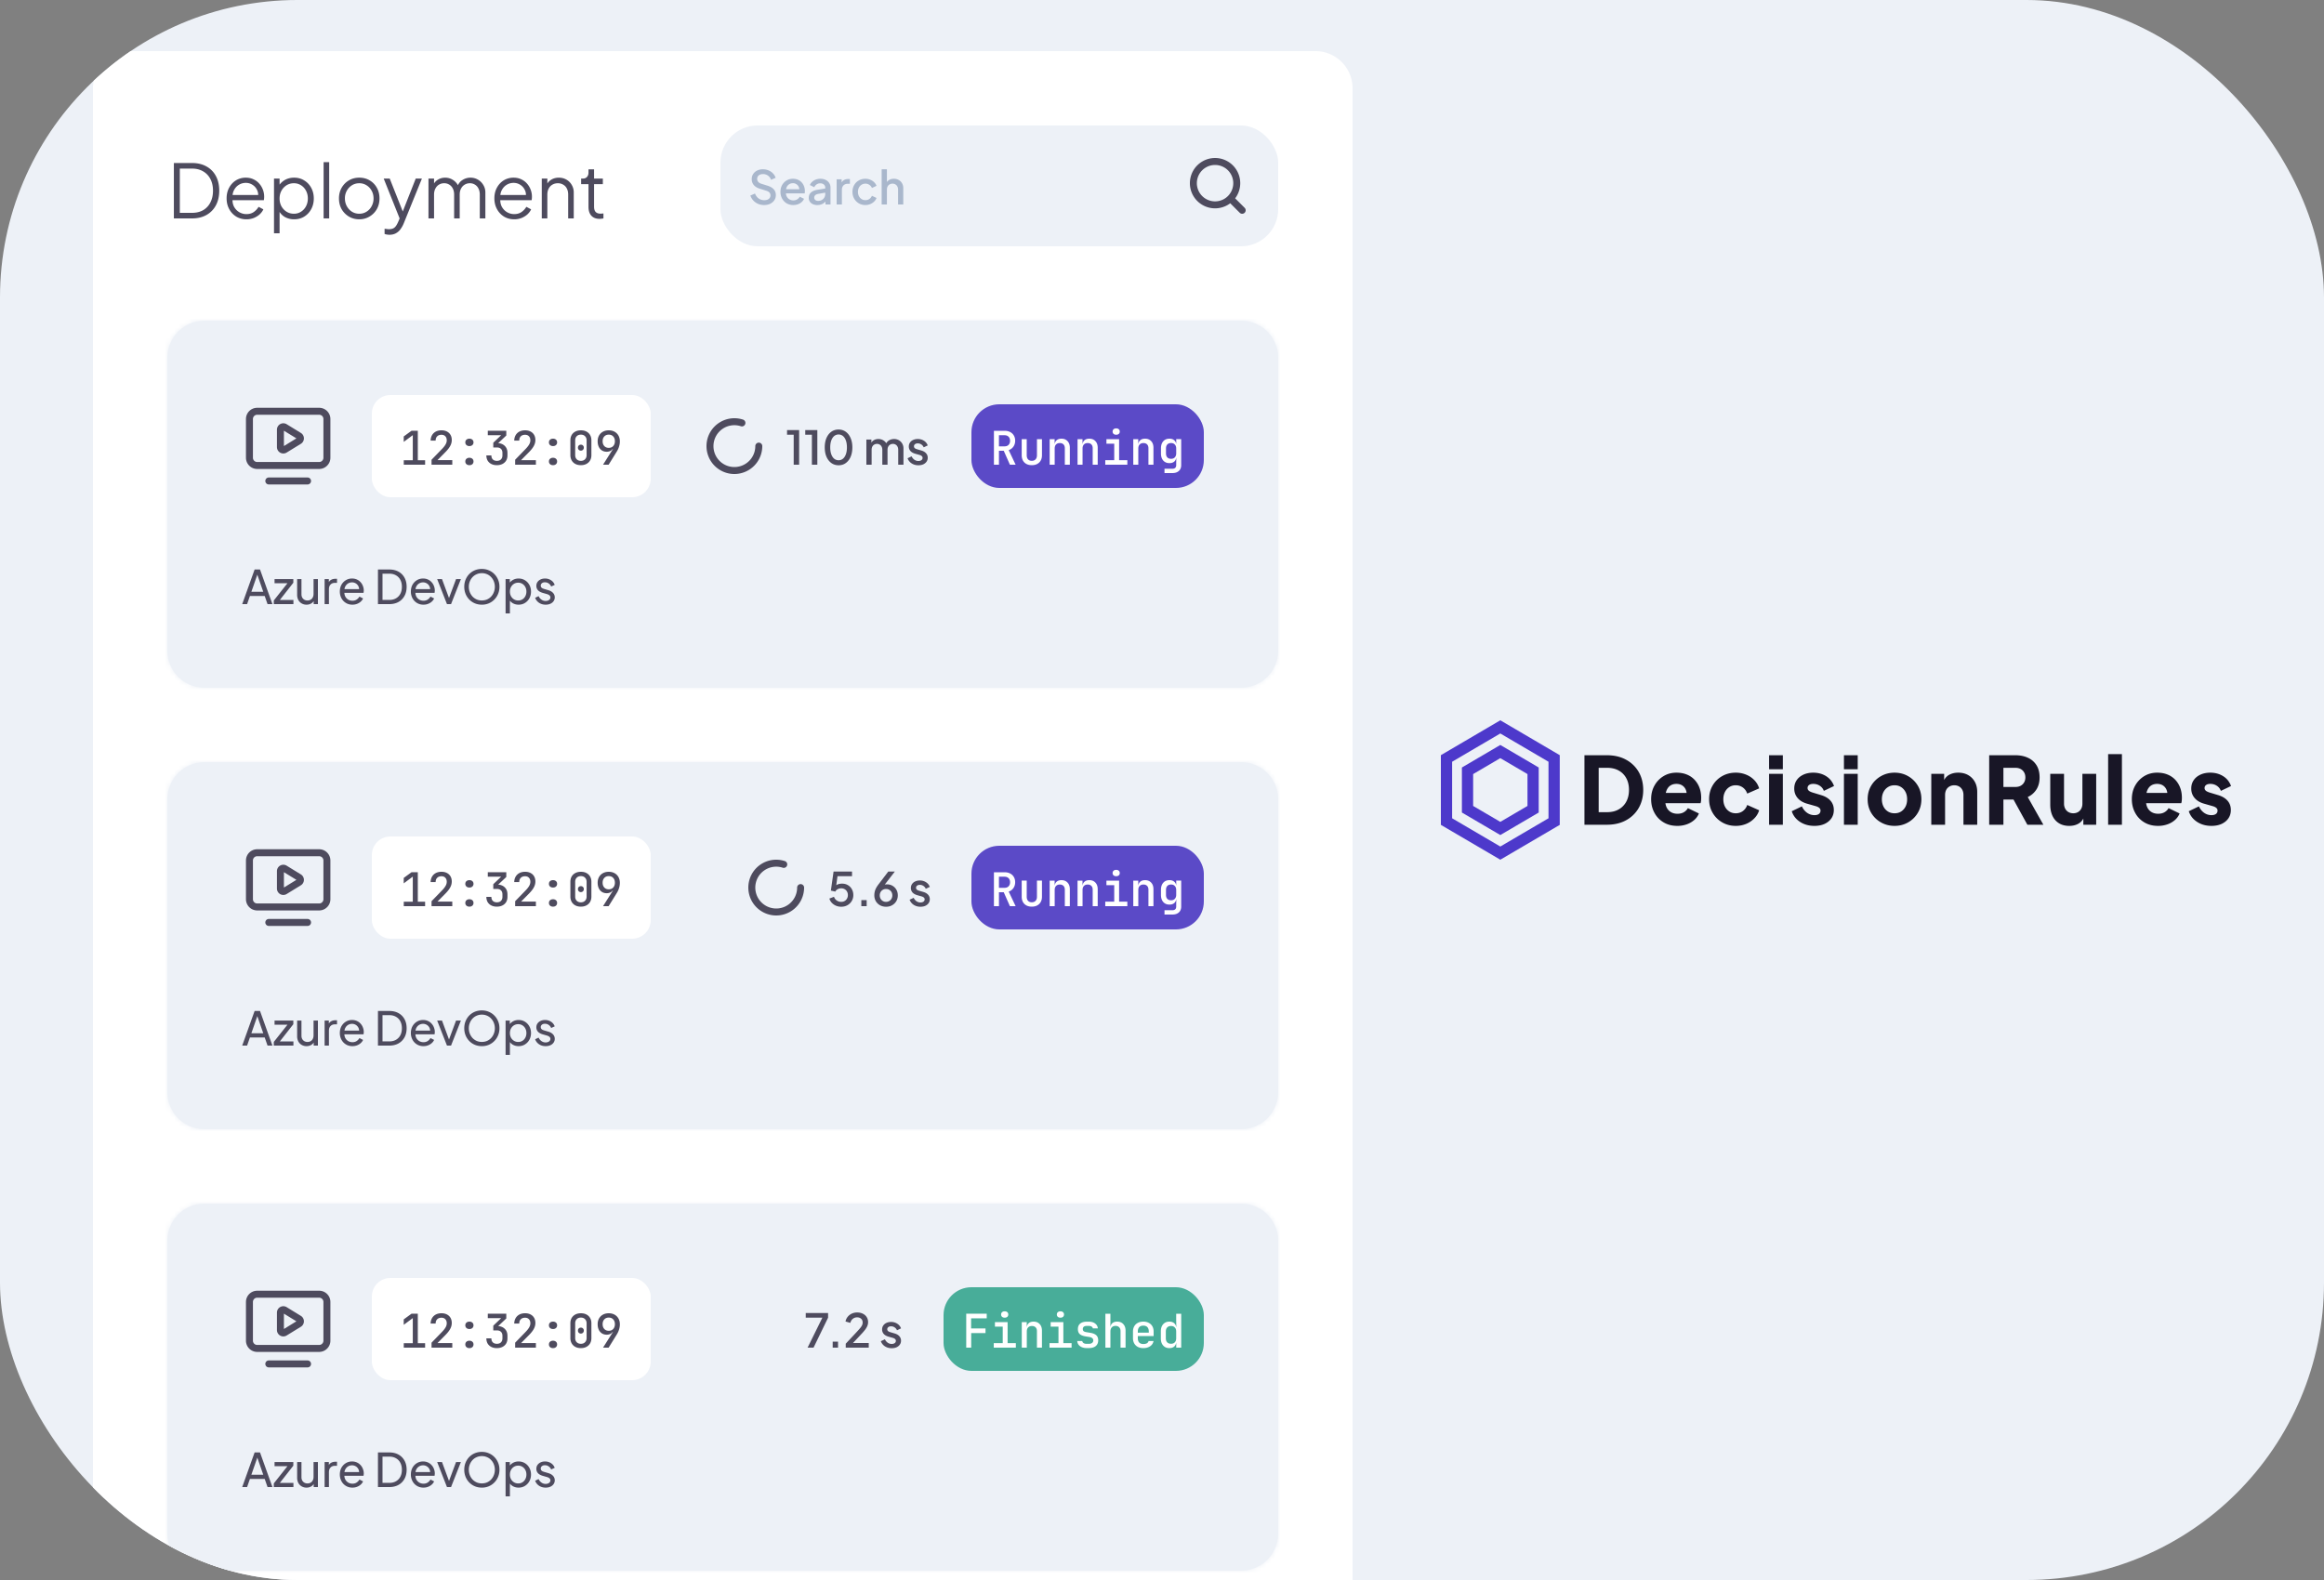 <svg xmlns="http://www.w3.org/2000/svg" width="500" height="340" fill="none"><rect width="100%" height="100%" fill="#808080" stroke="none"/><g clip-path="url(#a)"><rect width="500" height="340" fill="#EDF1F7" rx="64"/><path fill="#fff" d="M20 19a8 8 0 0 1 8-8h255a8 8 0 0 1 8 8v332a8 8 0 0 1-8 8H28a8 8 0 0 1-8-8z"/><path fill="#4E4B5E" d="M37.408 47V35.08h3.92q1.776 0 3.088.736a5 5 0 0 1 2.032 2.064q.72 1.328.72 3.152 0 1.808-.72 3.152a5.1 5.1 0 0 1-2.032 2.08q-1.312.735-3.088.736zm1.28-1.2h2.64q1.376 0 2.384-.576a3.97 3.97 0 0 0 1.552-1.664q.56-1.072.56-2.528t-.56-2.512a3.97 3.97 0 0 0-1.568-1.648q-1.008-.592-2.368-.592h-2.64zm14.323 1.392q-1.2 0-2.176-.576A4.26 4.26 0 0 1 49.315 45q-.56-1.024-.56-2.32t.544-2.288q.544-1.008 1.472-1.584a3.97 3.97 0 0 1 2.112-.576q.928 0 1.648.352.736.336 1.248.928.512.576.784 1.312a4.2 4.2 0 0 1 .256 1.856q-.016.192-.048.4h-7.248v-1.12h6.56l-.576.48q.144-.88-.208-1.568a2.6 2.6 0 0 0-.976-1.104 2.6 2.6 0 0 0-1.44-.416q-.8 0-1.488.416-.672.416-1.056 1.168-.384.735-.304 1.76-.08 1.024.32 1.792.415.751 1.12 1.168.72.416 1.536.416.944 0 1.584-.448a3.6 3.6 0 0 0 1.04-1.12l1.024.544q-.256.576-.784 1.072-.528.48-1.264.784a4.3 4.3 0 0 1-1.6.288m5.94 3.008V38.424h1.2v1.92l-.192-.336a3.8 3.8 0 0 1 1.36-1.296q.864-.48 1.968-.48 1.215 0 2.16.592.96.576 1.504 1.584.56 1.008.56 2.304 0 1.28-.56 2.304a4.2 4.2 0 0 1-1.504 1.6q-.945.576-2.16.576a4.06 4.06 0 0 1-2-.496 3.27 3.27 0 0 1-1.328-1.44l.192-.176v5.12zm4.272-4.208q.864 0 1.536-.432a3 3 0 0 0 1.072-1.168q.4-.751.4-1.68 0-.945-.4-1.68a3 3 0 0 0-1.072-1.168 2.8 2.8 0 0 0-1.536-.432q-.864 0-1.568.432a3.2 3.2 0 0 0-1.104 1.184q-.4.735-.4 1.664t.4 1.68q.416.736 1.104 1.168.705.432 1.568.432m6.4 1.008V34.888h1.2V47zm7.672.192q-1.216 0-2.208-.576a4.46 4.46 0 0 1-1.584-1.6q-.576-1.024-.576-2.32 0-1.28.576-2.288t1.552-1.584q.992-.592 2.24-.592t2.224.576a4.1 4.1 0 0 1 1.552 1.584q.576 1.008.576 2.304 0 1.312-.592 2.336a4.34 4.34 0 0 1-1.584 1.584 4.2 4.2 0 0 1-2.176.576m0-1.2q.864 0 1.552-.432a3.03 3.03 0 0 0 1.104-1.184 3.4 3.4 0 0 0 .416-1.68q0-.928-.416-1.664a3.06 3.06 0 0 0-1.104-1.168 2.86 2.86 0 0 0-1.552-.432q-.864 0-1.568.432a3.2 3.2 0 0 0-1.104 1.168 3.3 3.3 0 0 0-.416 1.664q0 .928.416 1.68.415.752 1.104 1.184.704.432 1.568.432m6.488 4.528q-.256 0-.528-.048a2.3 2.3 0 0 1-.512-.128v-1.12q.16.016.4.048.255.048.512.048.785 0 1.2-.336.416-.32.816-1.248l.544-1.28-.032 1.056-3.632-9.088h1.296l2.976 7.504h-.336l2.96-7.504h1.328l-3.92 9.664q-.256.624-.656 1.184a2.9 2.9 0 0 1-.976.896q-.593.352-1.44.352M92.185 47v-8.576h1.2v1.632l-.192-.24q.353-.751 1.04-1.168.704-.416 1.536-.416.992 0 1.792.56a3.05 3.05 0 0 1 1.136 1.456l-.336.016q.32-.992 1.104-1.504a3.13 3.13 0 0 1 1.76-.528 3.1 3.1 0 0 1 1.584.416q.736.416 1.168 1.152.448.72.448 1.632V47h-1.2v-5.104q0-.784-.288-1.328a1.97 1.97 0 0 0-.752-.832 2 2 0 0 0-1.104-.304q-.608 0-1.104.304-.496.288-.784.848-.288.544-.288 1.312V47h-1.2v-5.104q0-.784-.288-1.328a1.97 1.97 0 0 0-.752-.832 2 2 0 0 0-1.104-.304 2.1 2.1 0 0 0-1.12.304q-.48.288-.768.848-.288.544-.288 1.312V47zm18.435.192q-1.2 0-2.176-.576a4.27 4.27 0 0 1-1.52-1.616q-.56-1.024-.56-2.32t.544-2.288q.545-1.008 1.472-1.584a4 4 0 0 1 2.112-.576q.928 0 1.648.352.736.336 1.248.928.513.576.784 1.312a4.2 4.2 0 0 1 .256 1.856q-.015.192-.048.4h-7.248v-1.12h6.56l-.576.48q.144-.88-.208-1.568a2.6 2.6 0 0 0-.976-1.104 2.6 2.6 0 0 0-1.44-.416q-.8 0-1.488.416-.672.416-1.056 1.168-.384.735-.304 1.76-.08 1.024.32 1.792.417.751 1.12 1.168.72.416 1.536.416.945 0 1.584-.448a3.6 3.6 0 0 0 1.04-1.12l1.024.544q-.256.576-.784 1.072-.528.48-1.264.784a4.3 4.3 0 0 1-1.6.288m5.94-.192v-8.576h1.2v1.664l-.272-.064q.32-.832 1.04-1.312.736-.48 1.696-.48.912 0 1.632.416.737.416 1.152 1.152a3.1 3.1 0 0 1 .432 1.632V47h-1.2v-5.104q0-.784-.288-1.328a1.9 1.9 0 0 0-.784-.832 2.16 2.16 0 0 0-1.152-.304q-.656 0-1.168.304a2 2 0 0 0-.8.848q-.288.544-.288 1.312V47zm12.452.096q-1.152 0-1.776-.672t-.624-1.92v-4.88h-1.584v-1.2h.4q.544 0 .864-.352.32-.368.32-.912v-.72h1.2v1.984h1.888v1.2h-1.888v4.88q0 .432.128.768.128.32.432.512.32.192.848.192.128 0 .304-.016.176-.015.304-.032V47a2.5 2.5 0 0 1-.432.064q-.24.032-.384.032"/><rect width="120" height="26" x="155" y="27" fill="#EDF1F7" rx="8"/><path fill="#A9B7CC" d="M164.38 44.12q-.7 0-1.3-.26-.6-.27-1.02-.73a2.9 2.9 0 0 1-.62-1.06l1-.42q.27.69.79 1.06t1.2.37q.4 0 .7-.12.3-.13.46-.36a.87.87 0 0 0 .17-.53q0-.41-.23-.65t-.68-.38l-1.4-.44q-.84-.26-1.28-.79-.44-.54-.44-1.26 0-.63.31-1.1.31-.48.85-.75a2.8 2.8 0 0 1 1.25-.27q.67 0 1.22.24.55.23.94.64.4.41.58.95l-.98.43a1.85 1.85 0 0 0-.69-.91 1.83 1.83 0 0 0-1.07-.32q-.37 0-.65.13a1 1 0 0 0-.44.36.97.97 0 0 0-.15.54q0 .36.23.64t.7.42l1.3.41q.89.27 1.34.78.45.5.45 1.25 0 .62-.33 1.1-.32.48-.89.76-.57.27-1.32.27m6.295 0a2.8 2.8 0 0 1-1.44-.37 2.7 2.7 0 0 1-.97-1.02 3 3 0 0 1-.35-1.45q0-.82.35-1.45.36-.63.96-.99.6-.37 1.36-.37.61 0 1.09.21t.81.58q.33.36.5.83.18.47.18 1 0 .13-.01.27t-.04.26h-4.31v-.9h3.67l-.54.41q.1-.49-.07-.87a1.3 1.3 0 0 0-.5-.61 1.33 1.33 0 0 0-.78-.23q-.45 0-.8.23-.351.22-.54.64-.19.41-.15 1-.051.55.15.96.21.41.58.64.38.23.86.23.49 0 .83-.22.35-.22.55-.57l.92.45a2 2 0 0 1-.5.69q-.33.3-.8.48-.46.17-1.01.17m5.164 0a2.3 2.3 0 0 1-.97-.19 1.6 1.6 0 0 1-.64-.54 1.45 1.45 0 0 1-.23-.82q0-.44.19-.79.2-.35.61-.59t1.03-.34l1.88-.31v.89l-1.66.29q-.45.08-.66.29a.7.7 0 0 0-.21.52q0 .31.23.51.24.19.61.19.46 0 .8-.2.35-.2.54-.53.19-.34.19-.75v-1.39q0-.4-.3-.65-.291-.26-.78-.26-.45 0-.79.24-.33.23-.49.6l-.94-.47q.15-.4.49-.7a2.4 2.4 0 0 1 .79-.48q.46-.17.97-.17.64 0 1.13.24.5.24.77.67.28.42.28.98V44h-1.08v-.98l.23.03q-.19.33-.49.57-.29.24-.67.37-.37.13-.83.13M180 44v-5.41h1.08v1.09l-.1-.16q.18-.53.58-.76.4-.24.96-.24h.33v1.03h-.47q-.56 0-.91.35-.34.34-.34.98V44zm6.193.12a2.8 2.8 0 0 1-1.44-.37 2.85 2.85 0 0 1-.99-1.02q-.36-.64-.36-1.45 0-.8.36-1.44t.99-1q.63-.37 1.44-.37.55 0 1.03.2.48.19.83.53.36.34.53.79l-.99.46a1.42 1.42 0 0 0-.55-.67 1.44 1.44 0 0 0-.85-.26 1.54 1.54 0 0 0-.83.23q-.36.22-.57.63-.21.4-.21.91t.21.92q.21.4.57.63.37.23.83.23.49 0 .85-.25.37-.26.55-.69l.99.47q-.16.43-.52.78-.35.34-.83.54t-1.04.2m3.494-.12v-7.57h1.13v3.22l-.18-.14q.2-.51.64-.77.441-.27 1.02-.27.6 0 1.06.26t.72.72.26 1.05V44h-1.12v-3.19q0-.41-.16-.69-.15-.29-.42-.44a1.2 1.2 0 0 0-.62-.16 1.23 1.23 0 0 0-.62.16q-.27.15-.43.44-.15.29-.15.69V44z"/><path stroke="#4E4B5E" stroke-linecap="round" stroke-linejoin="round" stroke-width="1.5" d="m267.25 45.25-2.508-2.508m1.341-3.325a4.666 4.666 0 1 1-9.333 0 4.666 4.666 0 0 1 9.333 0"/><mask id="b" fill="#fff"><path d="M36 77a8 8 0 0 1 8-8h223a8 8 0 0 1 8 8v63a8 8 0 0 1-8 8H44a8 8 0 0 1-8-8z"/></mask><path fill="#EDF1F7" d="M36 77a8 8 0 0 1 8-8h223a8 8 0 0 1 8 8v63a8 8 0 0 1-8 8H44a8 8 0 0 1-8-8z"/><path fill="#EDF1F7" d="M44 69v1.5h223v-3H44zm231 8h-1.5v63h3V77zm-8 71v-1.5H44v3h223zm-231-8h1.5V77h-3v63zm8 8v-1.5a6.5 6.5 0 0 1-6.5-6.5h-3a9.5 9.5 0 0 0 9.5 9.5zm231-8h-1.5a6.5 6.5 0 0 1-6.5 6.5v3a9.5 9.5 0 0 0 9.5-9.5zm-8-71v1.5a6.5 6.5 0 0 1 6.5 6.5h3a9.5 9.5 0 0 0-9.5-9.5zM44 69v-1.5a9.5 9.5 0 0 0-9.5 9.5h3a6.5 6.5 0 0 1 6.5-6.5z" mask="url(#b)"/><path stroke="#4E4B5E" stroke-linecap="round" stroke-linejoin="round" stroke-width="1.5" d="M57.833 103.5h8.334m-5.834-11.042a.625.625 0 0 1 .952-.531l3.053 1.874a.626.626 0 0 1 0 1.065l-3.053 1.875a.625.625 0 0 1-.952-.534zm-5-3.958h13.334c.92 0 1.666.746 1.666 1.667V98.5c0 .92-.746 1.667-1.666 1.667H55.333c-.92 0-1.666-.746-1.666-1.667v-8.333c0-.92.746-1.667 1.666-1.667"/><rect width="60" height="22" x="80" y="85" fill="#fff" rx="4"/><path fill="#4E4B5E" d="M86.87 100v-.96h1.94v-5.4l-1.95 1.45v-1.17l1.67-1.22h1.36v6.34h1.57v.96zm5.976 0v-1.07l2.26-2.33q.52-.54.76-.97.25-.44.25-.87 0-.56-.31-.88-.3-.32-.83-.32-.58 0-.92.34-.33.33-.33.91h-1.08q.02-.68.31-1.17.29-.5.81-.77t1.22-.27q.67 0 1.17.26t.77.73.27 1.11q0 .65-.34 1.27-.33.62-1.09 1.38l-1.65 1.67h3.19v.98zm8.146-4.01a.93.93 0 0 1-.64-.22.75.75 0 0 1-.24-.58q0-.36.24-.57a.93.93 0 0 1 .64-.22q.4 0 .64.22.24.21.24.57a.75.75 0 0 1-.24.58q-.24.22-.64.22m0 4.11q-.39 0-.64-.22a.74.74 0 0 1-.24-.57q0-.37.24-.58a.93.93 0 0 1 .64-.22q.4 0 .64.22.24.21.24.58 0 .35-.24.57t-.64.22m5.906 0q-.69 0-1.2-.26a1.9 1.9 0 0 1-.79-.73q-.27-.48-.27-1.11h1.08q0 .55.31.86.32.31.88.31.57 0 .88-.32t.31-.85v-.54q0-.56-.31-.86-.31-.31-.88-.31h-.78v-1.02l1.7-1.62h-2.88v-.95h3.98v1.02l-2.01 1.89v-.26q1.041 0 1.65.57.61.57.61 1.53V98q0 .63-.28 1.11a1.9 1.9 0 0 1-.8.73q-.51.26-1.2.26m3.936-.1v-1.07l2.26-2.33q.52-.54.76-.97.25-.44.25-.87 0-.56-.31-.88-.3-.32-.83-.32-.58 0-.92.34-.33.33-.33.91h-1.08q.02-.68.31-1.17a1.97 1.97 0 0 1 .81-.77q.52-.27 1.22-.27.67 0 1.17.26t.77.73.27 1.11q0 .65-.34 1.27-.33.62-1.09 1.38l-1.65 1.67h3.19v.98zm8.146-4.01a.93.93 0 0 1-.64-.22.75.75 0 0 1-.24-.58q0-.36.24-.57a.93.93 0 0 1 .64-.22q.4 0 .64.22.24.21.24.57a.75.75 0 0 1-.24.58q-.24.22-.64.22m0 4.11q-.39 0-.64-.22a.74.74 0 0 1-.24-.57q0-.37.24-.58a.93.93 0 0 1 .64-.22q.4 0 .64.22.24.21.24.58 0 .35-.24.57t-.64.22m5.997 0q-.69 0-1.2-.27a1.96 1.96 0 0 1-.78-.75 2.25 2.25 0 0 1-.28-1.14v-3.18q0-.66.27-1.14.28-.48.79-.75t1.2-.27q.699 0 1.2.27.51.27.78.75.28.48.28 1.14v3.18q0 .65-.28 1.14-.28.48-.79.75-.5.27-1.19.27m0-.93q.56 0 .89-.34.34-.34.34-.89v-3.18q0-.55-.34-.89-.33-.34-.89-.34-.561 0-.9.34-.33.34-.33.89v3.18q0 .55.33.89.339.34.9.34m0-2.2a.62.62 0 0 1-.46-.18.65.65 0 0 1-.17-.47q0-.28.17-.45.18-.18.46-.18.279 0 .45.18a.6.6 0 0 1 .18.45q0 .29-.18.47a.6.6 0 0 1-.45.18m4.766 3.03 2.12-3.36-.05-.03a1.34 1.34 0 0 1-.54.45q-.33.15-.74.15-.59 0-1.03-.28a1.83 1.83 0 0 1-.68-.79q-.24-.51-.24-1.19 0-.71.3-1.23.3-.53.83-.82.54-.3 1.25-.3.72 0 1.26.3t.84.84.3 1.26q0 .53-.17 1.08a4.3 4.3 0 0 1-.47 1.05l-1.78 2.87zm1.23-3.63q.6 0 .96-.39t.36-1.03-.36-1.03-.96-.39-.96.39-.36 1.03.36 1.03.96.39"/><path stroke="#4E4B5E" stroke-linecap="round" stroke-linejoin="round" stroke-width="1.5" d="M163.25 96a5.25 5.25 0 0 1-3.628 4.993A5.247 5.247 0 0 1 152.75 96a5.248 5.248 0 0 1 6.872-4.993"/><path fill="#4E4B5E" d="M170.76 100v-6.45h-1.43v-1h2.6V100zm3.916 0v-6.45h-1.43v-1h2.6V100zm5.746.12q-.89 0-1.56-.48-.67-.49-1.05-1.35-.37-.87-.37-2.02 0-1.16.37-2.02.38-.86 1.04-1.34.67-.48 1.56-.48t1.55.48q.67.48 1.04 1.35.38.86.38 2.01t-.37 2.02q-.37.86-1.04 1.35-.66.48-1.55.48m0-1.08q.55 0 .95-.34t.62-.96.22-1.47-.22-1.47-.62-.96a1.43 1.43 0 0 0-.96-.34 1.42 1.42 0 0 0-.95.34q-.4.34-.62.96t-.22 1.47q0 .84.22 1.47.22.62.62.96.41.34.96.34m5.976.96v-5.41h1.08v1.17l-.14-.18a1.44 1.44 0 0 1 .62-.83q.45-.28 1.03-.28.65 0 1.15.35.51.34.68.91l-.32.03q.24-.65.73-.97.501-.32 1.14-.32a1.98 1.98 0 0 1 2.01 2.03v3.5h-1.13v-3.19q0-.41-.15-.69a1 1 0 0 0-.4-.44 1.07 1.07 0 0 0-.59-.16q-.339 0-.6.16-.26.15-.41.44t-.15.69V100h-1.12v-3.19q0-.41-.15-.69a1 1 0 0 0-.4-.44 1.1 1.1 0 0 0-.6-.16q-.339 0-.6.16-.26.15-.41.44-.14.29-.14.69V100zm11.19.12q-.83 0-1.46-.41a2.17 2.17 0 0 1-.87-1.1l.87-.41q.219.46.6.73.39.27.86.27.4 0 .65-.18a.57.57 0 0 0 .25-.49.46.46 0 0 0-.11-.32.8.8 0 0 0-.28-.21 1.5 1.5 0 0 0-.33-.12l-.85-.24q-.7-.2-1.05-.6a1.44 1.44 0 0 1-.34-.95q0-.49.25-.85.249-.37.69-.57t.99-.2q.74 0 1.32.37.58.36.82 1.01l-.87.41a1.33 1.33 0 0 0-.51-.62 1.35 1.35 0 0 0-.77-.23q-.37 0-.59.18a.54.54 0 0 0-.22.45q0 .19.1.32.1.12.26.2.159.07.33.12l.88.26q.67.19 1.03.6.36.4.36.96 0 .48-.26.85-.25.36-.7.57-.45.2-1.05.2"/><rect width="50" height="18" x="209" y="87" fill="#5B4AC7" rx="6"/><path fill="#fff" d="M213.84 100v-7.3h2.29q.69 0 1.2.27.51.26.79.74.29.48.29 1.13 0 .73-.38 1.27a2 2 0 0 1-1.01.75l1.49 3.14h-1.23l-1.33-3h-1.03v3zm1.08-3.95h1.21q.54 0 .86-.32.32-.33.32-.87 0-.56-.32-.88t-.86-.32h-1.21zm7.066 4.05q-.99 0-1.58-.57-.59-.58-.59-1.57V94.5h1.08v3.46q0 .57.29.89.29.31.8.31.52 0 .81-.31.3-.32.3-.89V94.5h1.08v3.46q0 .99-.6 1.57-.59.57-1.59.57m3.846-.1v-5.5h1.07v1.05h.26l-.26.25q0-.66.39-1.03t1.08-.37q.82 0 1.31.53.49.52.49 1.41V100h-1.08v-3.54q0-.54-.29-.83t-.79-.29q-.51 0-.81.31-.29.3-.29.88V100zm5.996 0v-5.5h1.07v1.05h.26l-.26.25q0-.66.39-1.03t1.08-.37q.82 0 1.31.53.49.52.49 1.41V100h-1.08v-3.54q0-.54-.29-.83t-.79-.29q-.51 0-.81.31-.29.3-.29.88V100zm5.966 0v-.98h1.93v-3.54h-1.68v-.98h2.73v4.52h1.77v.98zm2.35-6.45q-.35 0-.56-.18a.64.64 0 0 1-.21-.5q0-.32.21-.5.21-.19.56-.19t.56.19q.21.18.21.5 0 .31-.21.5-.21.18-.56.18m3.676 6.45v-5.5h1.07v1.05h.26l-.26.25q0-.66.39-1.03t1.08-.37q.82 0 1.31.53.49.52.49 1.41V100h-1.08v-3.54q0-.54-.29-.83t-.79-.29q-.51 0-.81.31-.29.3-.29.88V100zm6.717 1.8v-.93h1.69q.42 0 .62-.2.21-.2.21-.59v-.55l.02-1.02h-.23l.22-.2q0 .63-.4.99-.39.36-1.06.36-.85 0-1.34-.56t-.49-1.51v-1.12q0-.95.49-1.51t1.34-.56q.67 0 1.06.37.4.36.4.99l-.22-.21h.22l-.01-1.05h1.07v5.6q0 .79-.5 1.24-.5.46-1.39.46zm1.42-3.07q.51 0 .8-.31.3-.32.3-.88v-1.01q0-.56-.3-.87-.29-.32-.8-.32-.53 0-.82.31-.28.3-.28.88v1.01q0 .57.28.88.29.31.82.31"/><path fill="#4E4B5E" d="m52.11 130 2.67-7.45h1.16l2.67 7.45h-1.05l-.61-1.75h-3.18l-.61 1.75zm1.97-2.65h2.56l-1.42-4.09h.28zm4.829 2.65v-.79l3.21-4.05.16.34h-3.21v-.89h4.04v.79l-3.18 4.06-.16-.35h3.36v.89zm7.04.12a2.07 2.07 0 0 1-1.05-.27 1.9 1.9 0 0 1-.72-.75 2.4 2.4 0 0 1-.25-1.12v-3.37h.93v3.27q0 .4.16.7.17.3.46.47.3.17.68.17t.67-.17q.3-.17.46-.49.17-.32.17-.76v-3.19h.94V130h-.91v-1.05l.15.09q-.19.51-.65.8-.45.28-1.04.28m3.89-.12v-5.39h.91v.99l-.1-.14q.19-.46.58-.68.39-.23.95-.23h.33v.88h-.47q-.57 0-.92.36-.35.35-.35 1V130zm5.976.12q-.78 0-1.39-.37a2.64 2.64 0 0 1-.96-1.01 3 3 0 0 1-.35-1.45q0-.81.34-1.44.35-.63.94-.99.6-.37 1.34-.37.6 0 1.06.22.47.21.79.58.33.36.5.83.18.46.18.96 0 .11-.02.25-.009.13-.03.25h-4.42v-.8h3.88l-.44.36q.09-.52-.1-.93a1.51 1.51 0 0 0-1.4-.89q-.47 0-.86.24t-.61.69q-.21.44-.17 1.05-.039.59.18 1.04.23.44.64.69.42.24.91.24.54 0 .91-.25t.6-.64l.78.4a2 2 0 0 1-.5.68q-.33.3-.79.48-.45.18-1.01.18m5.501-.12v-7.45h2.44q1.13 0 1.97.46t1.3 1.3q.46.83.46 1.96 0 1.12-.46 1.96t-1.3 1.31q-.84.46-1.97.46zm.98-.9h1.47q.83 0 1.43-.35.61-.35.94-.98.33-.64.33-1.5 0-.87-.34-1.5a2.3 2.3 0 0 0-.94-.97q-.6-.35-1.42-.35h-1.47zm8.802 1.02q-.78 0-1.39-.37a2.64 2.64 0 0 1-.96-1.01 3 3 0 0 1-.35-1.45q0-.81.34-1.44.35-.63.94-.99.6-.37 1.34-.37.6 0 1.06.22.47.21.79.58.33.36.5.83.18.46.18.96 0 .11-.02.25-.009.13-.03.25h-4.42v-.8h3.88l-.44.36q.09-.52-.1-.93a1.51 1.51 0 0 0-1.4-.89q-.47 0-.86.24t-.61.69q-.21.44-.17 1.05-.039.59.18 1.04.23.44.64.69.42.24.91.24.54 0 .91-.25t.6-.64l.78.4a2 2 0 0 1-.5.68q-.33.3-.79.48-.45.18-1.01.18m5.065-.12-2.11-5.39h1.04l1.69 4.56h-.36l1.7-4.56h1.04l-2.12 5.39zm7.502.12q-.79 0-1.48-.28a3.7 3.7 0 0 1-1.21-.81 3.8 3.8 0 0 1-.8-1.22 4 4 0 0 1-.29-1.54q0-.84.29-1.54a3.8 3.8 0 0 1 .8-1.22 3.7 3.7 0 0 1 1.2-.8 3.9 3.9 0 0 1 1.49-.28q.8 0 1.48.29.69.28 1.2.8.52.51.81 1.21.3.7.3 1.54 0 .83-.3 1.54a3.7 3.7 0 0 1-.81 1.22q-.51.52-1.2.81a3.8 3.8 0 0 1-1.48.28m0-.91q.62 0 1.13-.22.51-.23.88-.63.38-.41.58-.94.21-.54.21-1.15t-.21-1.14a2.7 2.7 0 0 0-.58-.93 2.5 2.5 0 0 0-.88-.63 2.7 2.7 0 0 0-1.13-.23 2.7 2.7 0 0 0-1.12.23q-.51.22-.89.63-.37.4-.58.93t-.21 1.14.21 1.15a3.1 3.1 0 0 0 .58.94q.38.4.89.63.51.22 1.12.22m5.11 2.79v-7.39h.91v1.16l-.12-.23q.3-.48.82-.76.52-.29 1.19-.29.76 0 1.36.37.609.37.96 1.01.35.63.35 1.44 0 .79-.35 1.43a2.65 2.65 0 0 1-.96 1.01q-.6.37-1.37.37-.65 0-1.19-.29a2 2 0 0 1-.82-.82l.15-.16V132zm2.72-2.78a1.68 1.68 0 0 0 1.53-.93q.23-.44.23-.98 0-.56-.23-.98a1.7 1.7 0 0 0-.62-.68 1.64 1.64 0 0 0-.91-.26q-.51 0-.92.25a1.83 1.83 0 0 0-.64.69q-.23.43-.23.98 0 .54.23.98.24.43.64.68.41.25.92.25m5.899.9q-.81 0-1.41-.4a2.17 2.17 0 0 1-.85-1.08l.74-.36q.23.48.63.76t.89.28q.44 0 .73-.21a.65.65 0 0 0 .29-.55.5.5 0 0 0-.14-.38.85.85 0 0 0-.32-.23 2 2 0 0 0-.35-.13l-.81-.23q-.73-.21-1.07-.6-.33-.39-.33-.91 0-.48.24-.83.25-.36.67-.56.43-.2.96-.2.71 0 1.27.36.57.36.81 1.01l-.76.35q-.18-.42-.54-.66-.36-.25-.81-.25-.41 0-.65.21a.63.63 0 0 0-.24.51q0 .23.12.38.12.14.29.22a4 4 0 0 0 .33.12l.88.26q.66.19 1.02.59.37.4.37.96 0 .45-.25.81a1.65 1.65 0 0 1-.69.56q-.44.2-1.02.2"/><mask id="c" fill="#fff"><path d="M36 172a8 8 0 0 1 8-8h223a8 8 0 0 1 8 8v63a8 8 0 0 1-8 8H44a8 8 0 0 1-8-8z"/></mask><path fill="#EDF1F7" d="M36 172a8 8 0 0 1 8-8h223a8 8 0 0 1 8 8v63a8 8 0 0 1-8 8H44a8 8 0 0 1-8-8z"/><path fill="#EDF1F7" d="M44 164v1.5h223v-3H44zm231 8h-1.5v63h3v-63zm-8 71v-1.5H44v3h223zm-231-8h1.5v-63h-3v63zm8 8v-1.5a6.5 6.5 0 0 1-6.5-6.5h-3a9.5 9.5 0 0 0 9.5 9.5zm231-8h-1.5a6.5 6.5 0 0 1-6.5 6.5v3a9.5 9.5 0 0 0 9.5-9.5zm-8-71v1.5a6.5 6.5 0 0 1 6.5 6.5h3a9.5 9.5 0 0 0-9.5-9.5zm-223 0v-1.5a9.5 9.5 0 0 0-9.5 9.5h3a6.5 6.5 0 0 1 6.5-6.5z" mask="url(#c)"/><path stroke="#4E4B5E" stroke-linecap="round" stroke-linejoin="round" stroke-width="1.5" d="M57.833 198.5h8.334m-5.834-11.042a.62.62 0 0 1 .32-.544.62.62 0 0 1 .632.013l3.053 1.874a.626.626 0 0 1 0 1.065l-3.053 1.875a.624.624 0 0 1-.952-.534zm-5-3.958h13.334c.92 0 1.666.746 1.666 1.667v8.333c0 .92-.746 1.667-1.666 1.667H55.333c-.92 0-1.666-.747-1.666-1.667v-8.333c0-.921.746-1.667 1.666-1.667"/><rect width="60" height="22" x="80" y="180" fill="#fff" rx="4"/><path fill="#4E4B5E" d="M86.87 195v-.96h1.94v-5.4l-1.95 1.45v-1.17l1.67-1.22h1.36v6.34h1.57v.96zm5.976 0v-1.07l2.26-2.33q.52-.54.76-.97a1.75 1.75 0 0 0 .25-.87q0-.56-.31-.88-.3-.32-.83-.32-.58 0-.92.34-.33.33-.33.91h-1.08q.02-.68.31-1.17.29-.5.81-.77t1.22-.27q.67 0 1.17.26t.77.73.27 1.11q0 .65-.34 1.27-.33.62-1.09 1.38l-1.65 1.67h3.19v.98zm8.146-4.01q-.39 0-.64-.22a.75.75 0 0 1-.24-.58q0-.36.24-.57.25-.22.64-.22.4 0 .64.22.24.21.24.57a.75.75 0 0 1-.24.58q-.24.22-.64.22m0 4.11q-.39 0-.64-.22a.74.74 0 0 1-.24-.57q0-.37.24-.58.25-.22.64-.22.4 0 .64.22.24.21.24.58 0 .35-.24.57t-.64.22m5.906 0q-.69 0-1.2-.26a1.9 1.9 0 0 1-.79-.73q-.27-.48-.27-1.11h1.08q0 .55.31.86.32.31.88.31.57 0 .88-.32t.31-.85v-.54q0-.56-.31-.86-.31-.31-.88-.31h-.78v-1.02l1.7-1.62h-2.88v-.95h3.98v1.02l-2.01 1.89v-.26q1.041 0 1.65.57.61.57.61 1.53v.55q0 .63-.28 1.11a1.9 1.9 0 0 1-.8.73q-.51.26-1.2.26m3.936-.1v-1.07l2.26-2.33q.52-.54.76-.97.25-.44.25-.87 0-.56-.31-.88-.3-.32-.83-.32-.58 0-.92.34-.33.33-.33.91h-1.08q.02-.68.31-1.17.291-.5.81-.77t1.22-.27q.67 0 1.17.26t.77.73.27 1.11q0 .65-.34 1.27-.33.62-1.09 1.38l-1.65 1.67h3.19v.98zm8.146-4.01q-.39 0-.64-.22a.75.75 0 0 1-.24-.58q0-.36.24-.57.25-.22.64-.22.4 0 .64.22.24.21.24.57a.75.75 0 0 1-.24.58q-.24.22-.64.22m0 4.11q-.39 0-.64-.22a.74.74 0 0 1-.24-.57q0-.37.24-.58.25-.22.64-.22.4 0 .64.22.24.21.24.58 0 .35-.24.57t-.64.22m5.997 0q-.69 0-1.2-.27a1.96 1.96 0 0 1-.78-.75 2.26 2.26 0 0 1-.28-1.14v-3.18q0-.66.27-1.14.28-.48.79-.75t1.2-.27q.699 0 1.2.27.51.27.78.75.28.48.28 1.14v3.18q0 .65-.28 1.14-.28.48-.79.75-.5.27-1.19.27m0-.93q.56 0 .89-.34.34-.34.34-.89v-3.18q0-.55-.34-.89-.33-.34-.89-.34-.561 0-.9.34-.33.34-.33.89v3.18q0 .55.33.89.339.34.9.34m0-2.2a.62.62 0 0 1-.46-.18.65.65 0 0 1-.17-.47q0-.28.17-.45.18-.18.46-.18.279 0 .45.18.18.17.18.45 0 .29-.18.47a.6.6 0 0 1-.45.18m4.766 3.03 2.12-3.36-.05-.03a1.34 1.34 0 0 1-.54.45q-.33.15-.74.15-.59 0-1.03-.28a1.84 1.84 0 0 1-.68-.79q-.24-.51-.24-1.19 0-.71.3-1.23.3-.53.83-.82.54-.3 1.25-.3.72 0 1.26.3t.84.84.3 1.26q0 .53-.17 1.08a4.3 4.3 0 0 1-.47 1.05l-1.78 2.87zm1.23-3.63q.6 0 .96-.39t.36-1.03-.36-1.03-.96-.39-.96.39-.36 1.03.36 1.03.96.39"/><path stroke="#4E4B5E" stroke-linecap="round" stroke-linejoin="round" stroke-width="1.5" d="M172.25 191a5.248 5.248 0 0 1-6.872 4.993A5.25 5.25 0 0 1 161.75 191a5.248 5.248 0 0 1 6.872-4.993"/><path fill="#4E4B5E" d="M180.99 195.12q-.59 0-1.11-.21a2.7 2.7 0 0 1-.9-.61 2.2 2.2 0 0 1-.54-.94l.99-.38q.19.53.62.81t.94.28q.42 0 .74-.19t.5-.52q.19-.33.19-.75 0-.43-.19-.75-.18-.33-.5-.51a1.4 1.4 0 0 0-.74-.19q-.42 0-.77.19a1.2 1.2 0 0 0-.51.51l-.95-.21.58-4.1h3.97v1h-3.51l.45-.49-.43 3.14-.37-.25q.3-.42.73-.61t.98-.19q.73 0 1.27.33a2.2 2.2 0 0 1 .85.88q.31.55.31 1.25a2.45 2.45 0 0 1-1.27 2.18q-.58.33-1.33.33m4.322-.12v-1.3h1.15v1.3zm5.317.12q-.73 0-1.3-.32a2.4 2.4 0 0 1-.9-.88 2.5 2.5 0 0 1-.32-1.27q0-.37.08-.74a3.3 3.3 0 0 1 .28-.77q.21-.4.56-.86l2.08-2.73h1.41l-2.55 3.3-.2-.13q.14-.16.3-.25.17-.09.35-.13.19-.04.4-.04.67 0 1.2.31t.83.84q.31.53.31 1.22 0 .7-.33 1.26-.33.55-.9.87-.56.32-1.3.32m0-1.05a1.32 1.32 0 0 0 1.17-.67q.18-.32.18-.72 0-.41-.18-.72a1.2 1.2 0 0 0-.48-.48q-.3-.18-.69-.18-.38 0-.69.18-.3.17-.48.48a1.4 1.4 0 0 0-.18.72q0 .4.18.72.18.31.48.49.31.18.69.18m7.404 1.05q-.83 0-1.46-.41a2.18 2.18 0 0 1-.87-1.1l.87-.41q.22.46.6.73.39.27.86.27.4 0 .65-.18a.57.57 0 0 0 .25-.49.46.46 0 0 0-.11-.32.8.8 0 0 0-.28-.21 1.6 1.6 0 0 0-.33-.12l-.85-.24q-.7-.2-1.05-.6a1.44 1.44 0 0 1-.34-.95q0-.49.25-.85.25-.37.69-.57t.99-.2a2.4 2.4 0 0 1 1.32.37q.58.36.82 1.01l-.87.41a1.33 1.33 0 0 0-.51-.62 1.35 1.35 0 0 0-.77-.23q-.37 0-.59.18a.54.54 0 0 0-.22.45q0 .19.1.32.1.12.26.2.16.07.33.12l.88.26q.67.19 1.03.6.36.4.36.96 0 .48-.26.85-.25.36-.7.57-.45.2-1.05.2"/><rect width="50" height="18" x="209" y="182" fill="#5B4AC7" rx="6"/><path fill="#fff" d="M213.84 195v-7.3h2.29q.69 0 1.2.27.51.26.79.74.29.48.29 1.13 0 .73-.38 1.27a2 2 0 0 1-1.01.75l1.49 3.14h-1.23l-1.33-3h-1.03v3zm1.08-3.95h1.21q.54 0 .86-.32.32-.33.32-.87 0-.56-.32-.88t-.86-.32h-1.21zm7.066 4.05q-.99 0-1.58-.57-.59-.58-.59-1.57v-3.46h1.08v3.46q0 .57.29.89.29.31.8.31.52 0 .81-.31.3-.32.3-.89v-3.46h1.08v3.46q0 .99-.6 1.57-.59.57-1.59.57m3.846-.1v-5.5h1.07v1.05h.26l-.26.25q0-.66.39-1.03t1.08-.37q.82 0 1.31.53.49.52.49 1.41V195h-1.08v-3.54q0-.54-.29-.83t-.79-.29q-.51 0-.81.31-.29.3-.29.88V195zm5.996 0v-5.5h1.07v1.05h.26l-.26.25q0-.66.39-1.03t1.08-.37q.82 0 1.31.53.49.52.49 1.41V195h-1.08v-3.54q0-.54-.29-.83t-.79-.29q-.51 0-.81.31-.29.3-.29.88V195zm5.966 0v-.98h1.93v-3.54h-1.68v-.98h2.73v4.52h1.77v.98zm2.35-6.45q-.35 0-.56-.18a.64.64 0 0 1-.21-.5q0-.32.21-.5.21-.19.56-.19t.56.19q.21.18.21.5 0 .31-.21.5-.21.18-.56.18m3.676 6.45v-5.5h1.07v1.05h.26l-.26.25q0-.66.39-1.03t1.08-.37q.82 0 1.31.53.49.52.49 1.41V195h-1.08v-3.54q0-.54-.29-.83t-.79-.29q-.51 0-.81.31-.29.3-.29.88V195zm6.717 1.8v-.93h1.69q.42 0 .62-.2.21-.2.21-.59v-.55l.02-1.02h-.23l.22-.2q0 .63-.4.99-.39.36-1.06.36-.85 0-1.34-.56t-.49-1.51v-1.12q0-.95.49-1.51t1.34-.56q.67 0 1.06.37.4.36.4.99l-.22-.21h.22l-.01-1.05h1.07v5.6q0 .79-.5 1.24-.5.46-1.39.46zm1.42-3.07q.51 0 .8-.31.3-.32.3-.88v-1.01q0-.56-.3-.87-.29-.32-.8-.32-.53 0-.82.31-.28.3-.28.88v1.01q0 .57.28.88.29.31.82.31"/><path fill="#4E4B5E" d="m52.11 225 2.67-7.45h1.16l2.67 7.45h-1.05l-.61-1.75h-3.18l-.61 1.75zm1.97-2.65h2.56l-1.42-4.09h.28zm4.829 2.65v-.79l3.21-4.05.16.34h-3.21v-.89h4.04v.79l-3.18 4.06-.16-.35h3.36v.89zm7.04.12a2.07 2.07 0 0 1-1.05-.27 1.9 1.9 0 0 1-.72-.75 2.4 2.4 0 0 1-.25-1.12v-3.37h.93v3.27q0 .4.16.7.17.3.46.47.3.17.68.17t.67-.17q.3-.17.46-.49.17-.32.17-.76v-3.19h.94V225h-.91v-1.05l.15.09q-.19.51-.65.8-.45.28-1.04.28m3.89-.12v-5.39h.91v.99l-.1-.14q.19-.46.58-.68.39-.23.95-.23h.33v.88h-.47q-.57 0-.92.36-.35.35-.35 1V225zm5.976.12q-.78 0-1.39-.37a2.64 2.64 0 0 1-.96-1.01 3 3 0 0 1-.35-1.45q0-.81.34-1.44.35-.63.94-.99.6-.37 1.34-.37.6 0 1.06.22.47.21.79.58.33.36.5.83.18.46.18.96 0 .11-.02.25-.009.13-.03.25h-4.42v-.8h3.88l-.44.36q.09-.52-.1-.93a1.51 1.51 0 0 0-1.4-.89q-.47 0-.86.24t-.61.69q-.21.44-.17 1.05-.039.59.18 1.04.23.44.64.69.42.24.91.24.54 0 .91-.25t.6-.64l.78.4a2 2 0 0 1-.5.68q-.33.3-.79.48-.45.18-1.01.18m5.501-.12v-7.45h2.44q1.13 0 1.97.46t1.3 1.3q.46.83.46 1.96 0 1.12-.46 1.96t-1.3 1.31q-.84.46-1.97.46zm.98-.9h1.47q.83 0 1.43-.35.61-.35.94-.98.33-.64.33-1.5 0-.87-.34-1.5a2.3 2.3 0 0 0-.94-.97q-.6-.35-1.42-.35h-1.47zm8.802 1.02q-.78 0-1.39-.37a2.64 2.64 0 0 1-.96-1.01 3 3 0 0 1-.35-1.45q0-.81.34-1.44.35-.63.94-.99.6-.37 1.34-.37.6 0 1.06.22.47.21.79.58.33.36.5.83.18.46.18.96 0 .11-.02.25-.009.13-.03.25h-4.42v-.8h3.88l-.44.36q.09-.52-.1-.93a1.51 1.51 0 0 0-1.4-.89q-.47 0-.86.24t-.61.69q-.21.44-.17 1.05-.039.59.18 1.04.23.44.64.69.42.24.91.24.54 0 .91-.25t.6-.64l.78.4a2 2 0 0 1-.5.68q-.33.3-.79.48-.45.18-1.01.18m5.065-.12-2.11-5.39h1.04l1.69 4.56h-.36l1.7-4.56h1.04l-2.12 5.39zm7.502.12q-.79 0-1.48-.28a3.7 3.7 0 0 1-1.21-.81 3.8 3.8 0 0 1-.8-1.22 4 4 0 0 1-.29-1.54q0-.84.29-1.54a3.8 3.8 0 0 1 .8-1.22 3.7 3.7 0 0 1 1.2-.8 3.9 3.9 0 0 1 1.49-.28q.8 0 1.48.29.69.28 1.2.8.52.51.81 1.21.3.7.3 1.54 0 .83-.3 1.54a3.7 3.7 0 0 1-.81 1.22q-.51.52-1.2.81a3.8 3.8 0 0 1-1.48.28m0-.91q.62 0 1.13-.22.51-.23.88-.63.38-.41.58-.94.21-.54.21-1.15t-.21-1.14a2.7 2.7 0 0 0-.58-.93 2.5 2.5 0 0 0-.88-.63 2.7 2.7 0 0 0-1.13-.23 2.7 2.7 0 0 0-1.12.23q-.51.22-.89.63-.37.4-.58.93t-.21 1.14.21 1.15a3.1 3.1 0 0 0 .58.94q.38.4.89.63.51.22 1.12.22m5.11 2.79v-7.39h.91v1.16l-.12-.23q.3-.48.82-.76.52-.29 1.19-.29.76 0 1.36.37.609.37.96 1.01.35.63.35 1.44 0 .79-.35 1.43a2.65 2.65 0 0 1-.96 1.01q-.6.37-1.37.37-.65 0-1.19-.29a2 2 0 0 1-.82-.82l.15-.16V227zm2.72-2.78a1.68 1.68 0 0 0 1.53-.93q.23-.44.23-.98 0-.56-.23-.98a1.7 1.7 0 0 0-.62-.68 1.64 1.64 0 0 0-.91-.26q-.51 0-.92.25a1.83 1.83 0 0 0-.64.69q-.23.43-.23.98 0 .54.23.98.24.43.64.68.41.25.92.25m5.899.9q-.81 0-1.41-.4a2.17 2.17 0 0 1-.85-1.08l.74-.36q.23.48.63.76t.89.28q.44 0 .73-.21a.65.65 0 0 0 .29-.55.5.5 0 0 0-.14-.38.85.85 0 0 0-.32-.23 2 2 0 0 0-.35-.13l-.81-.23q-.73-.21-1.07-.6-.33-.39-.33-.91 0-.48.24-.83.25-.36.67-.56.43-.2.96-.2.71 0 1.27.36.57.36.81 1.01l-.76.35q-.18-.42-.54-.66-.36-.25-.81-.25-.41 0-.65.21a.63.63 0 0 0-.24.51q0 .23.12.38.12.14.29.22a4 4 0 0 0 .33.12l.88.26q.66.19 1.02.59.37.4.37.96 0 .45-.25.81a1.65 1.65 0 0 1-.69.56q-.44.2-1.02.2"/><mask id="d" fill="#fff"><path d="M36 267a8 8 0 0 1 8-8h223a8 8 0 0 1 8 8v63a8 8 0 0 1-8 8H44a8 8 0 0 1-8-8z"/></mask><path fill="#EDF1F7" d="M36 267a8 8 0 0 1 8-8h223a8 8 0 0 1 8 8v63a8 8 0 0 1-8 8H44a8 8 0 0 1-8-8z"/><path fill="#EDF1F7" d="M44 259v1.5h223v-3H44zm231 8h-1.5v63h3v-63zm-8 71v-1.5H44v3h223zm-231-8h1.5v-63h-3v63zm8 8v-1.5a6.5 6.5 0 0 1-6.5-6.5h-3a9.5 9.5 0 0 0 9.5 9.5zm231-8h-1.5a6.5 6.5 0 0 1-6.5 6.5v3a9.5 9.5 0 0 0 9.5-9.5zm-8-71v1.5a6.5 6.5 0 0 1 6.5 6.5h3a9.5 9.5 0 0 0-9.5-9.5zm-223 0v-1.5a9.5 9.5 0 0 0-9.5 9.5h3a6.5 6.5 0 0 1 6.5-6.5z" mask="url(#d)"/><path stroke="#4E4B5E" stroke-linecap="round" stroke-linejoin="round" stroke-width="1.5" d="M57.833 293.5h8.334m-5.834-11.042a.62.62 0 0 1 .32-.544.62.62 0 0 1 .632.013l3.053 1.874a.626.626 0 0 1 0 1.065l-3.053 1.875a.624.624 0 0 1-.952-.534zm-5-3.958h13.334c.92 0 1.666.746 1.666 1.667v8.333c0 .92-.746 1.667-1.666 1.667H55.333c-.92 0-1.666-.747-1.666-1.667v-8.333c0-.921.746-1.667 1.666-1.667"/><rect width="60" height="22" x="80" y="275" fill="#fff" rx="4"/><path fill="#4E4B5E" d="M86.87 290v-.96h1.94v-5.4l-1.95 1.45v-1.17l1.67-1.22h1.36v6.34h1.57v.96zm5.976 0v-1.07l2.26-2.33q.52-.54.76-.97a1.75 1.75 0 0 0 .25-.87q0-.56-.31-.88-.3-.32-.83-.32-.58 0-.92.34-.33.33-.33.91h-1.08q.02-.68.31-1.17.29-.5.81-.77t1.22-.27q.67 0 1.17.26t.77.73.27 1.11q0 .65-.34 1.27-.33.62-1.09 1.38l-1.65 1.67h3.19v.98zm8.146-4.01q-.39 0-.64-.22a.75.75 0 0 1-.24-.58q0-.36.24-.57.25-.22.64-.22.4 0 .64.22.24.21.24.57a.75.75 0 0 1-.24.58q-.24.22-.64.22m0 4.11q-.39 0-.64-.22a.74.74 0 0 1-.24-.57q0-.37.24-.58.25-.22.64-.22.4 0 .64.22.24.21.24.58 0 .35-.24.57t-.64.22m5.906 0q-.69 0-1.2-.26a1.9 1.9 0 0 1-.79-.73q-.27-.48-.27-1.11h1.08q0 .55.31.86.32.31.88.31.57 0 .88-.32t.31-.85v-.54q0-.56-.31-.86-.31-.31-.88-.31h-.78v-1.02l1.7-1.62h-2.88v-.95h3.98v1.02l-2.01 1.89v-.26q1.041 0 1.65.57.61.57.61 1.53v.55q0 .63-.28 1.11a1.9 1.9 0 0 1-.8.73q-.51.26-1.2.26m3.936-.1v-1.07l2.26-2.33q.52-.54.76-.97.25-.44.25-.87 0-.56-.31-.88-.3-.32-.83-.32-.58 0-.92.34-.33.33-.33.91h-1.08q.02-.68.31-1.17.291-.5.81-.77t1.22-.27q.67 0 1.17.26t.77.73.27 1.11q0 .65-.34 1.27-.33.62-1.09 1.38l-1.65 1.67h3.19v.98zm8.146-4.01q-.39 0-.64-.22a.75.75 0 0 1-.24-.58q0-.36.24-.57.25-.22.64-.22.4 0 .64.22.24.21.24.57a.75.75 0 0 1-.24.58q-.24.22-.64.22m0 4.11q-.39 0-.64-.22a.74.74 0 0 1-.24-.57q0-.37.24-.58.25-.22.64-.22.4 0 .64.22.24.21.24.58 0 .35-.24.57t-.64.22m5.997 0q-.69 0-1.2-.27a1.96 1.96 0 0 1-.78-.75 2.26 2.26 0 0 1-.28-1.14v-3.18q0-.66.27-1.14.28-.48.79-.75t1.2-.27q.699 0 1.2.27.51.27.78.75.28.48.28 1.14v3.18q0 .65-.28 1.14-.28.48-.79.75-.5.27-1.19.27m0-.93q.56 0 .89-.34.34-.34.34-.89v-3.18q0-.55-.34-.89-.33-.34-.89-.34-.561 0-.9.34-.33.34-.33.89v3.18q0 .55.33.89.339.34.9.34m0-2.2a.62.62 0 0 1-.46-.18.65.65 0 0 1-.17-.47q0-.28.17-.45.18-.18.46-.18.279 0 .45.18.18.17.18.45 0 .29-.18.47a.6.6 0 0 1-.45.18m4.766 3.03 2.12-3.36-.05-.03a1.34 1.34 0 0 1-.54.45q-.33.15-.74.15-.59 0-1.03-.28a1.84 1.84 0 0 1-.68-.79q-.24-.51-.24-1.19 0-.71.3-1.23.3-.53.83-.82.54-.3 1.25-.3.72 0 1.26.3t.84.84.3 1.26q0 .53-.17 1.08a4.3 4.3 0 0 1-.47 1.05l-1.78 2.87zm1.23-3.63q.6 0 .96-.39t.36-1.03-.36-1.03-.96-.39-.96.39-.36 1.03.36 1.03.96.39M173.75 290l3.18-6.45h-3.58v-1h4.81v1l-3.13 6.45zm5.4 0v-1.3h1.15v1.3zm2.807 0v-.85l2.04-2.18q.6-.64.94-1.03.35-.4.5-.7.16-.3.16-.63 0-.54-.33-.83-.33-.3-.85-.3-.54 0-.93.31-.39.3-.54.88l-1.04-.3q.12-.59.48-1.02.36-.44.88-.68.53-.24 1.14-.24.71 0 1.24.27.53.26.82.73.3.47.3 1.09 0 .41-.16.8-.15.38-.47.81a12 12 0 0 1-.82.95l-1.8 1.92h3.39v1zm9.885.12q-.83 0-1.46-.41a2.17 2.17 0 0 1-.87-1.1l.87-.41q.219.46.6.73.39.27.86.27.4 0 .65-.18a.57.57 0 0 0 .25-.49.46.46 0 0 0-.11-.32.8.8 0 0 0-.28-.21 1.6 1.6 0 0 0-.33-.12l-.85-.24q-.7-.2-1.05-.6a1.44 1.44 0 0 1-.34-.95q0-.49.25-.85.249-.37.69-.57t.99-.2a2.4 2.4 0 0 1 1.32.37q.58.36.82 1.01l-.87.41a1.33 1.33 0 0 0-.51-.62 1.35 1.35 0 0 0-.77-.23q-.37 0-.59.18a.54.54 0 0 0-.22.45q0 .19.1.32a.8.8 0 0 0 .26.2q.159.07.33.12l.88.26q.67.19 1.03.6.36.4.36.96 0 .48-.26.85-.25.36-.7.57-.45.2-1.05.2"/><rect width="56" height="18" x="203" y="277" fill="#48AD99" rx="6"/><path fill="#fff" d="M207.88 290v-7.31h4.41v1h-3.36v2.18h3.1v1h-3.08V290zm5.926 0v-.98h1.93v-3.54h-1.68v-.98h2.73v4.52h1.77v.98zm2.35-6.45q-.35 0-.56-.18a.64.64 0 0 1-.21-.5q0-.32.21-.5.21-.19.56-.19t.56.19q.21.18.21.5 0 .31-.21.5-.21.18-.56.18m3.676 6.45v-5.5h1.07v1.05h.26l-.26.25q0-.66.39-1.03t1.08-.37q.82 0 1.31.53.49.52.49 1.41V290h-1.08v-3.54q0-.54-.29-.83t-.79-.29q-.51 0-.81.31-.29.3-.29.88V290zm5.966 0v-.98h1.93v-3.54h-1.68v-.98h2.73v4.52h1.77v.98zm2.35-6.45q-.35 0-.56-.18a.64.64 0 0 1-.21-.5q0-.32.21-.5.21-.19.56-.19t.56.19q.21.18.21.5 0 .31-.21.5-.21.18-.56.18m5.646 6.54a2.65 2.65 0 0 1-1.04-.19 1.8 1.8 0 0 1-.7-.52 1.56 1.56 0 0 1-.29-.8h1.08q.04.27.29.44.25.16.66.16h.43q.49 0 .74-.2a.64.64 0 0 0 .25-.53.6.6 0 0 0-.23-.5q-.219-.19-.66-.25l-.71-.11q-.88-.14-1.3-.5-.41-.37-.41-1.09 0-.76.49-1.17.501-.42 1.47-.42h.38q.86 0 1.37.4.52.39.59 1.05h-1.08a.56.56 0 0 0-.27-.39q-.22-.15-.61-.15h-.38q-.47 0-.69.18-.21.17-.21.51 0 .3.19.45t.59.21l.73.12q.93.13 1.36.52.44.38.44 1.11 0 .79-.52 1.23-.51.44-1.53.44zm4.026-.09v-7.3h1.08v1.8l-.01 1.05h.26l-.26.25q0-.66.39-1.03t1.08-.37q.82 0 1.31.53.49.52.49 1.41V290h-1.08v-3.54q0-.54-.29-.84t-.79-.3q-.51 0-.81.32-.29.31-.29.89V290zm8.157.1q-.67 0-1.18-.26-.5-.27-.77-.75t-.27-1.12v-1.44q0-.65.27-1.12.27-.48.77-.74.51-.27 1.18-.27.68 0 1.18.27.5.26.77.74.27.47.27 1.12v.98h-3.4v.46q0 .61.3.93.31.32.89.32.47 0 .76-.16a.73.73 0 0 0 .36-.49h1.07q-.12.7-.72 1.12-.6.41-1.48.41m1.18-3.24v-.34q0-.6-.3-.93t-.88-.33q-.57 0-.88.33-.3.33-.3.94v.25l2.44-.01zm4.426 3.24q-.83 0-1.33-.56t-.5-1.51v-1.55q0-.96.5-1.52t1.33-.56q.68 0 1.08.38.4.37.4 1.02l-.23-.25h.25l-.03-1.28v-1.57h1.08v7.3h-1.07v-1.05h-.23l.23-.25q0 .65-.4 1.03-.4.37-1.08.37m.37-.94q.51 0 .8-.31.3-.32.3-.88v-1.44q0-.56-.3-.87-.29-.32-.8-.32-.53 0-.83.31-.3.3-.3.88v1.44q0 .58.3.89.3.3.83.3"/><path fill="#4E4B5E" d="m52.11 320 2.67-7.45h1.16l2.67 7.45h-1.05l-.61-1.75h-3.18l-.61 1.75zm1.97-2.65h2.56l-1.42-4.09h.28zm4.829 2.65v-.79l3.21-4.05.16.34h-3.21v-.89h4.04v.79l-3.18 4.06-.16-.35h3.36v.89zm7.04.12a2.07 2.07 0 0 1-1.05-.27 1.9 1.9 0 0 1-.72-.75 2.4 2.4 0 0 1-.25-1.12v-3.37h.93v3.27q0 .4.16.7.17.3.46.47.3.17.68.17t.67-.17q.3-.17.46-.49.17-.32.17-.76v-3.19h.94V320h-.91v-1.05l.15.09q-.19.51-.65.8-.45.28-1.04.28m3.89-.12v-5.39h.91v.99l-.1-.14q.19-.46.58-.68.39-.23.95-.23h.33v.88h-.47q-.57 0-.92.36-.35.35-.35 1V320zm5.976.12q-.78 0-1.39-.37a2.64 2.64 0 0 1-.96-1.01 3 3 0 0 1-.35-1.45q0-.81.34-1.44.35-.63.94-.99.6-.37 1.34-.37.6 0 1.06.22.47.21.79.58.33.36.5.83.18.46.18.96 0 .11-.02.25-.009.13-.03.25h-4.42v-.8h3.88l-.44.36q.09-.52-.1-.93a1.51 1.51 0 0 0-1.4-.89q-.47 0-.86.24t-.61.69q-.21.44-.17 1.05-.039.59.18 1.04.23.44.64.69.42.24.91.24.54 0 .91-.25t.6-.64l.78.4a2 2 0 0 1-.5.68q-.33.3-.79.48-.45.18-1.01.18m5.501-.12v-7.45h2.44q1.13 0 1.97.46t1.3 1.3q.46.83.46 1.96 0 1.12-.46 1.96t-1.3 1.31q-.84.46-1.97.46zm.98-.9h1.47q.83 0 1.43-.35.61-.35.94-.98.33-.64.33-1.5 0-.87-.34-1.5a2.3 2.3 0 0 0-.94-.97q-.6-.35-1.42-.35h-1.47zm8.802 1.02q-.78 0-1.39-.37a2.64 2.64 0 0 1-.96-1.01 3 3 0 0 1-.35-1.45q0-.81.34-1.44.35-.63.94-.99.6-.37 1.34-.37.6 0 1.06.22.47.21.79.58.33.36.5.83.18.46.18.96 0 .11-.02.25-.009.13-.03.25h-4.42v-.8h3.88l-.44.36q.09-.52-.1-.93a1.51 1.51 0 0 0-1.4-.89q-.47 0-.86.24t-.61.69q-.21.44-.17 1.05-.039.59.18 1.04.23.44.64.69.42.24.91.24.54 0 .91-.25t.6-.64l.78.4a2 2 0 0 1-.5.68q-.33.3-.79.48-.45.18-1.01.18m5.065-.12-2.11-5.39h1.04l1.69 4.56h-.36l1.7-4.56h1.04l-2.12 5.39zm7.502.12q-.79 0-1.48-.28a3.7 3.7 0 0 1-1.21-.81 3.8 3.8 0 0 1-.8-1.22 4 4 0 0 1-.29-1.54q0-.84.29-1.54a3.8 3.8 0 0 1 .8-1.22 3.7 3.7 0 0 1 1.2-.8 3.9 3.9 0 0 1 1.49-.28q.8 0 1.48.29.69.28 1.2.8.52.51.81 1.21.3.7.3 1.54 0 .83-.3 1.54a3.7 3.7 0 0 1-.81 1.22q-.51.52-1.2.81a3.8 3.8 0 0 1-1.48.28m0-.91q.62 0 1.13-.22.51-.23.88-.63.38-.41.58-.94.21-.54.21-1.15t-.21-1.14a2.7 2.7 0 0 0-.58-.93 2.5 2.5 0 0 0-.88-.63 2.7 2.7 0 0 0-1.13-.23 2.7 2.7 0 0 0-1.12.23q-.51.22-.89.63-.37.4-.58.93t-.21 1.14.21 1.15a3.1 3.1 0 0 0 .58.94q.38.4.89.63.51.22 1.12.22m5.11 2.79v-7.39h.91v1.16l-.12-.23q.3-.48.82-.76.52-.29 1.19-.29.76 0 1.36.37.609.37.96 1.01.35.63.35 1.44 0 .79-.35 1.43a2.65 2.65 0 0 1-.96 1.01q-.6.37-1.37.37-.65 0-1.19-.29a2 2 0 0 1-.82-.82l.15-.16V322zm2.72-2.78a1.68 1.68 0 0 0 1.53-.93q.23-.44.23-.98 0-.56-.23-.98a1.7 1.7 0 0 0-.62-.68 1.64 1.64 0 0 0-.91-.26q-.51 0-.92.25a1.83 1.83 0 0 0-.64.69q-.23.43-.23.98 0 .54.23.98.24.43.64.68.41.25.92.25m5.899.9q-.81 0-1.41-.4a2.17 2.17 0 0 1-.85-1.08l.74-.36q.23.48.63.76t.89.28q.44 0 .73-.21a.65.65 0 0 0 .29-.55.5.5 0 0 0-.14-.38.85.85 0 0 0-.32-.23 2 2 0 0 0-.35-.13l-.81-.23q-.73-.21-1.07-.6-.33-.39-.33-.91 0-.48.24-.83.25-.36.67-.56.43-.2.96-.2.71 0 1.27.36.57.36.81 1.01l-.76.35q-.18-.42-.54-.66-.36-.25-.81-.25-.41 0-.65.21a.63.63 0 0 0-.24.51q0 .23.12.38.12.14.29.22a4 4 0 0 0 .33.12l.88.26q.66.19 1.02.59.37.4.37.96 0 .45-.25.81a1.65 1.65 0 0 1-.69.56q-.44.2-1.02.2"/><path fill="#4D39CB" d="M322.787 185 310 177.503v-15L322.787 155l12.788 7.503v15zm-10.368-8.915 10.368 6.08 10.368-6.08V163.92l-10.368-6.085-10.368 6.085z"/><path fill="#4D39CB" d="m322.787 179.693-8.264-4.844v-9.693l8.264-4.849 8.26 4.849v9.693zm-5.845-6.261 5.845 3.426 5.846-3.426v-6.858l-5.846-3.432-5.845 3.432z"/><path fill="#181626" d="M396.718 177.476h2.963v-10.961h-2.963zm-16.108-11.947h2.962v-3.01h-2.962zm8.608 3.395q.325-.24.896-.24c.527 0 1.001.133 1.418.41.411.272.701.64.859 1.092l2.193-1.044c-.332-.906-.896-1.614-1.692-2.115s-1.724-.757-2.778-.757q-1.203 0-2.13.432c-.622.293-1.101.687-1.444 1.199q-.515.76-.516 1.785 0 1.166.711 2.019t2.04 1.236l1.834.523q.357.096.596.239a1.1 1.1 0 0 1 .353.309.7.7 0 0 1 .121.411c0 .309-.116.554-.337.724q-.339.263-.97.262-.87 0-1.581-.501-.712-.506-1.123-1.386l-2.177 1.045q.474 1.447 1.787 2.296c.88.57 1.908.858 3.094.858.843 0 1.576-.149 2.193-.431.622-.294 1.107-.688 1.455-1.199q.52-.761.521-1.785 0-1.183-.711-1.999-.712-.815-2.056-1.215l-1.718-.522a3.5 3.5 0 0 1-.659-.261 1.04 1.04 0 0 1-.385-.32.73.73 0 0 1-.121-.405q.001-.422.327-.66m-29.871.138c.369-.25.806-.378 1.323-.378q.79-.001 1.334.389.545.393.759 1.066.077.232.1.49h-4.475a4 4 0 0 1 .126-.443q.279-.741.833-1.124m5.266-1.225a4.6 4.6 0 0 0-1.671-1.151q-.99-.416-2.272-.416-1.542.001-2.767.746a5.4 5.4 0 0 0-1.945 2.03c-.485.853-.722 1.833-.722 2.931 0 1.055.226 2.019.69 2.888a5.23 5.23 0 0 0 1.956 2.078q1.266.777 2.983.778a6 6 0 0 0 2.04-.336 4.9 4.9 0 0 0 1.608-.932q.68-.6.996-1.407l-2.367-1.145a2.3 2.3 0 0 1-.88.884c-.38.219-.828.325-1.355.325q-.871-.001-1.481-.394a2.35 2.35 0 0 1-.912-1.093 3.2 3.2 0 0 1-.205-.783h7.558q.08-.222.111-.533.025-.313.026-.634c0-.762-.116-1.471-.353-2.115a5.1 5.1 0 0 0-1.038-1.721m15.997 9.639h2.962v-10.961h-2.962zm-8.549-8.11a2.5 2.5 0 0 1 1.375-.384q.87-.001 1.534.485c.438.32.754.757.938 1.306l2.567-1.125a4.3 4.3 0 0 0-1.048-1.779 5 5 0 0 0-1.756-1.173 5.8 5.8 0 0 0-2.235-.426q-1.62.001-2.925.746a5.45 5.45 0 0 0-2.056 2.036q-.749 1.294-.748 2.925c0 1.082.253 2.062.759 2.931a5.6 5.6 0 0 0 2.056 2.056c.864.501 1.834.757 2.914.757.817 0 1.566-.149 2.251-.431a5.2 5.2 0 0 0 1.761-1.199 4.2 4.2 0 0 0 1.027-1.727l-2.567-1.146a2.6 2.6 0 0 1-.932 1.306q-.652.486-1.54.485c-.516 0-.969-.128-1.375-.384a2.65 2.65 0 0 1-.949-1.065q-.342-.68-.343-1.567.001-.88.343-1.561c.232-.459.548-.81.949-1.066m-22.175 3.144a4.1 4.1 0 0 1-1.629 1.662c-.696.4-1.529.597-2.488.597h-1.819v-9.543h1.819c.959 0 1.792.197 2.488.586a4.07 4.07 0 0 1 1.629 1.646q.585 1.062.585 2.531 0 1.44-.585 2.521m-.048-9.027c-1.17-.645-2.556-.964-4.148-.964h-4.802v14.957h4.802c1.592 0 2.978-.32 4.148-.964a6.9 6.9 0 0 0 2.731-2.659q.964-1.696.964-3.864 0-2.172-.964-3.858a6.9 6.9 0 0 0-2.731-2.648m46.88 2.046h2.963v-3.01h-2.963zm66.046 3.533q.554-.376 1.328-.378.79-.001 1.334.389c.358.261.616.618.759 1.066q.077.232.1.49h-4.475c.037-.155.074-.304.126-.443q.276-.741.828-1.124m5.271-1.225a4.65 4.65 0 0 0-1.671-1.151q-.99-.416-2.272-.416-1.542.001-2.767.746a5.5 5.5 0 0 0-1.95 2.03c-.48.853-.717 1.833-.717 2.931 0 1.055.226 2.019.69 2.888a5.23 5.23 0 0 0 1.956 2.078q1.266.777 2.983.778a5.9 5.9 0 0 0 2.035-.336 4.8 4.8 0 0 0 1.613-.932q.68-.6.996-1.407l-2.372-1.145a2.25 2.25 0 0 1-.88.884q-.561.327-1.35.325-.869-.001-1.486-.394a2.33 2.33 0 0 1-.907-1.093 3.2 3.2 0 0 1-.205-.783h7.558q.08-.222.106-.533.031-.313.031-.634c0-.762-.116-1.471-.353-2.115a5.1 5.1 0 0 0-1.038-1.721m9.161 3.255-1.724-.522a3.5 3.5 0 0 1-.659-.261 1.04 1.04 0 0 1-.384-.32.73.73 0 0 1-.122-.405q.001-.422.327-.66.325-.24.901-.24c.528 0 .997.133 1.413.41.411.272.701.64.859 1.092l2.193-1.044c-.332-.906-.891-1.614-1.692-2.115-.796-.501-1.718-.757-2.773-.757q-1.21 0-2.134.432c-.622.293-1.102.687-1.445 1.199q-.514.76-.516 1.785 0 1.166.711 2.019.712.854 2.04 1.236l1.835.523q.357.096.595.239a1.1 1.1 0 0 1 .353.309c.08.118.122.251.122.411 0 .309-.111.554-.338.724q-.338.263-.97.262a2.68 2.68 0 0 1-1.581-.501q-.71-.506-1.123-1.386l-2.176 1.045q.472 1.447 1.792 2.296 1.31.856 3.088.858c.844 0 1.577-.149 2.198-.431.617-.294 1.102-.688 1.45-1.199q.522-.761.522-1.785 0-1.183-.712-1.999-.712-.815-2.05-1.215m-29.175 1.828c0 .416-.079.778-.248 1.092q-.246.472-.69.736c-.296.17-.643.261-1.039.261-.379 0-.722-.091-1.028-.261a1.84 1.84 0 0 1-.701-.736 2.3 2.3 0 0 1-.247-1.092v-6.405h-2.963v6.645c0 .911.158 1.705.475 2.392.316.682.78 1.21 1.391 1.594.617.383 1.355.575 2.225.575q1.128-.002 1.966-.474a2.65 2.65 0 0 0 1.059-1.108v1.337h2.767v-10.961h-2.967zm5.534 4.556h2.968v-15.197h-2.968zm-43.585-3.916a2.66 2.66 0 0 1-.949 1.065c-.401.256-.875.384-1.413.384q-.814 0-1.423-.384a2.6 2.6 0 0 1-.959-1.065q-.348-.68-.348-1.567 0-.878.348-1.556c.232-.448.548-.799.959-1.06q.609-.394 1.423-.395c.538 0 1.012.133 1.413.395q.6.39.949 1.06c.232.453.342.97.342 1.556 0 .591-.11 1.114-.342 1.567m.543-6.544q-1.306-.745-2.905-.746-1.604.001-2.915.746a5.7 5.7 0 0 0-2.098 2.03c-.521.853-.78 1.839-.78 2.947q0 1.649.78 2.947a5.64 5.64 0 0 0 2.098 2.035q1.311.745 2.915.746 1.599-.001 2.905-.746a5.64 5.64 0 0 0 2.082-2.035q.783-1.298.785-2.947c0-1.108-.264-2.094-.785-2.947a5.7 5.7 0 0 0-2.082-2.03m12.935-.224q-.92-.52-2.146-.522c-.748 0-1.407.16-1.966.474a2.67 2.67 0 0 0-1.059 1.109v-1.338h-2.768v10.961h2.968v-6.405q.001-.64.248-1.103.243-.462.701-.725c.3-.17.643-.261 1.028-.261.395 0 .738.091 1.038.261q.444.263.69.725.247.464.248 1.103v6.405h2.963v-7.044c0-.832-.169-1.562-.512-2.18a3.73 3.73 0 0 0-1.433-1.46m12.033 1.567a1.86 1.86 0 0 1-.738.724q-.472.263-1.128.262h-2.588v-4.119h2.588c.438 0 .812.09 1.128.261q.476.262.738.724.269.464.269 1.087c0 .4-.09.757-.269 1.061m2.641 1.54c.459-.72.69-1.583.69-2.601q.002-1.567-.669-2.632a4.2 4.2 0 0 0-1.85-1.604q-1.175-.543-2.699-.543h-5.629v14.957h3.062v-5.419h2.172l2.983 5.419h3.442l-3.363-5.963c.78-.362 1.397-.9 1.861-1.614"/></g><defs><clipPath id="a"><rect width="500" height="340" fill="#fff" rx="64"/></clipPath></defs></svg>